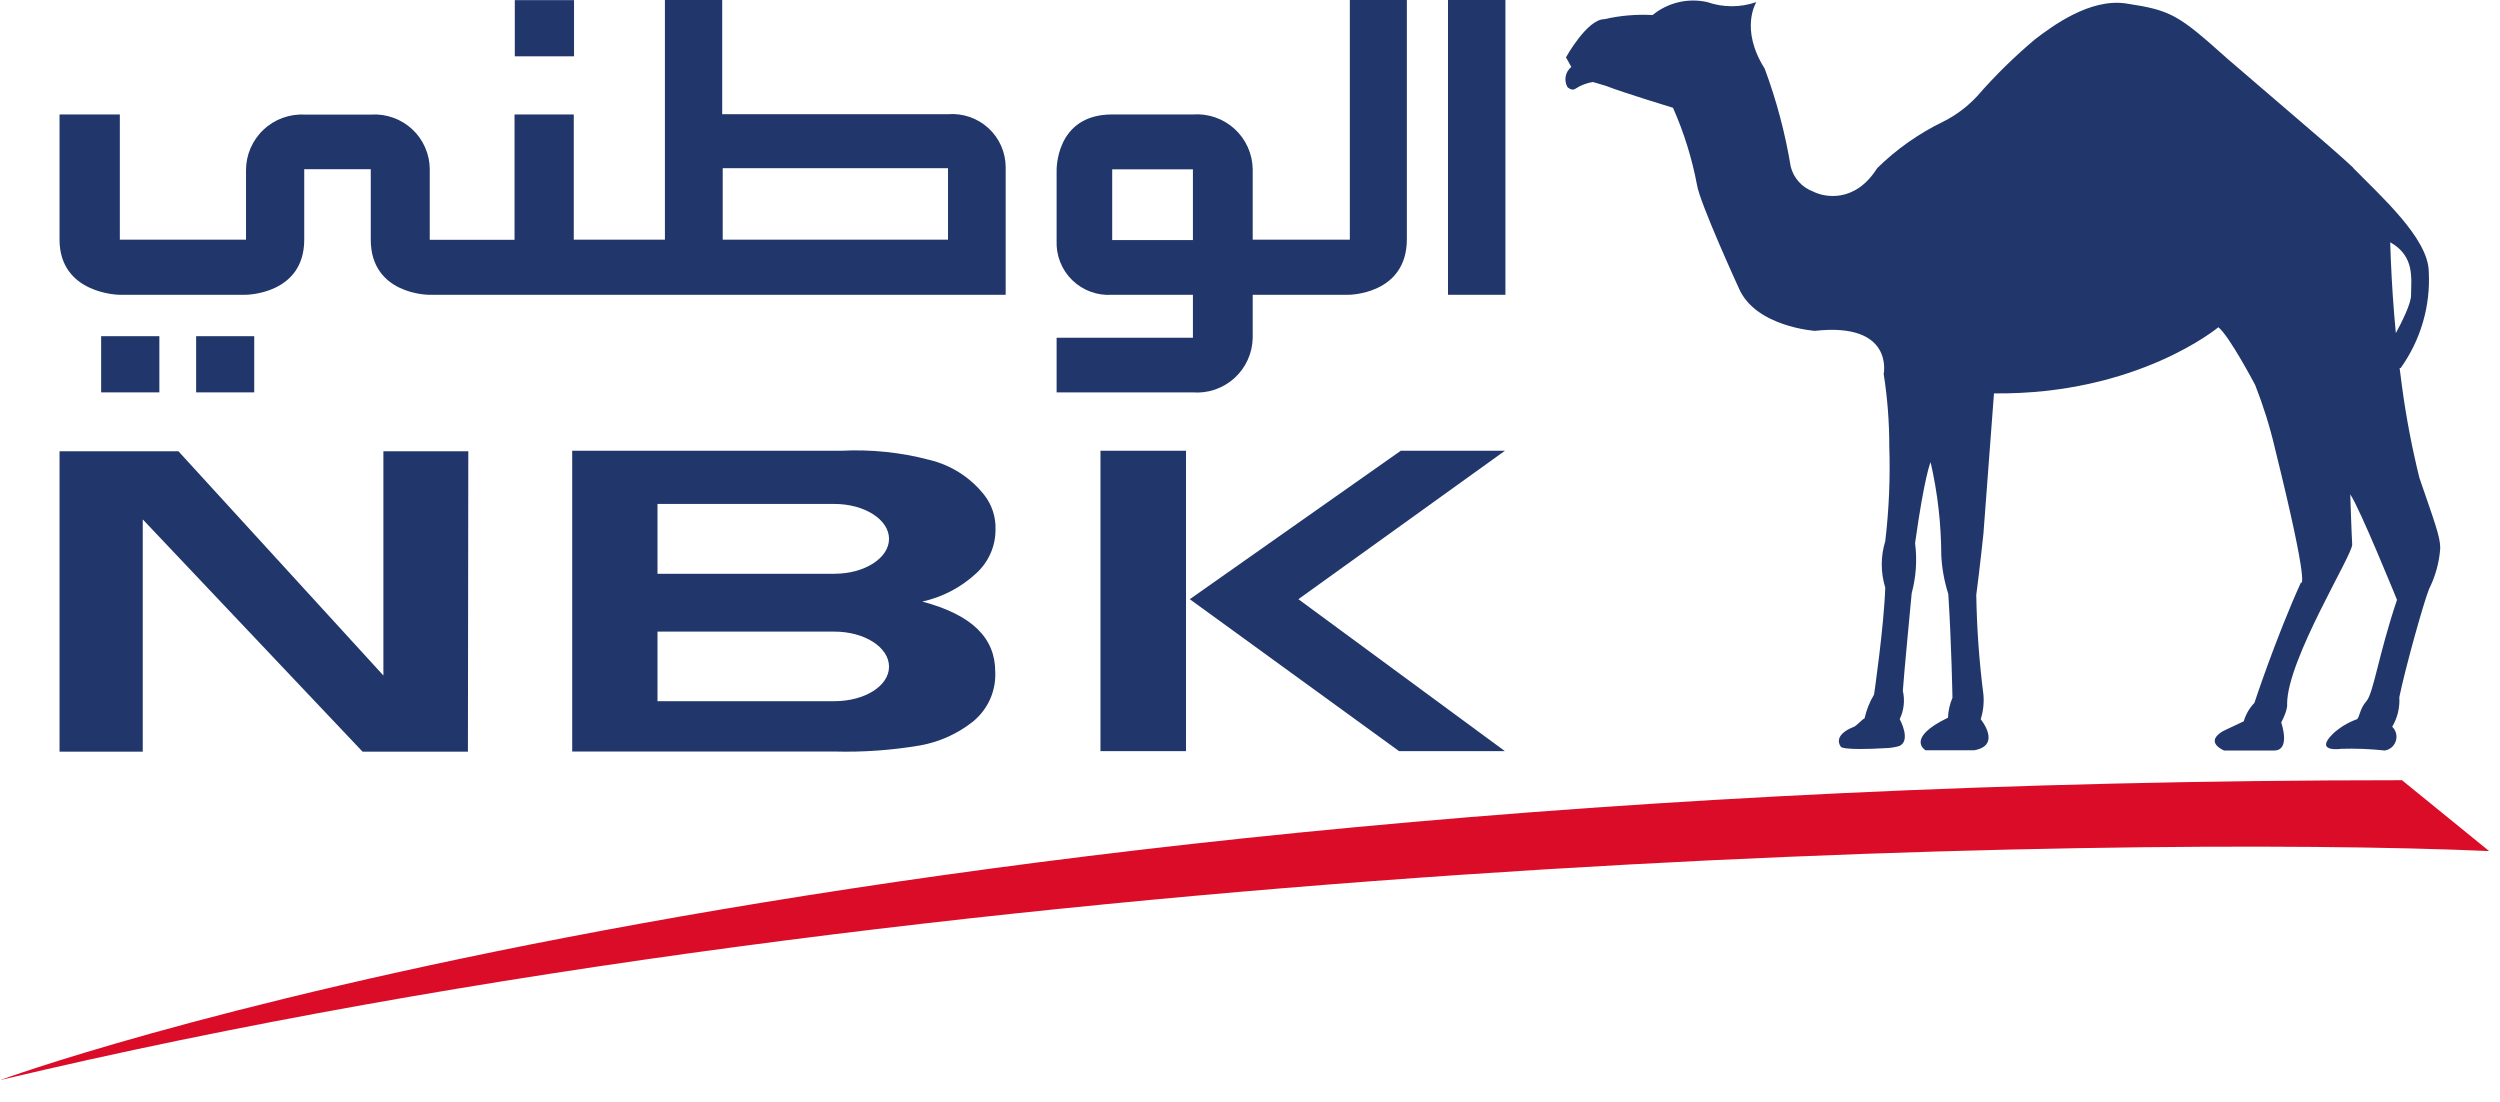 <svg width="59" height="26" viewBox="0 0 59 26" fill="none" xmlns="http://www.w3.org/2000/svg">
<g clip-path="url(#clip0_4333_3720)">
<path d="M23.734 6.957H10.124C10.124 6.957 8.75 6.957 8.75 5.656V3.993H7.18V5.656C7.18 6.957 5.794 6.957 5.794 6.957H2.81C2.81 6.957 1.405 6.936 1.405 5.656V2.701H2.828V5.656H5.806V4.021C5.805 3.842 5.841 3.664 5.912 3.499C5.983 3.335 6.086 3.186 6.217 3.063C6.347 2.939 6.501 2.844 6.67 2.782C6.839 2.721 7.019 2.694 7.198 2.704H8.75C8.928 2.692 9.106 2.716 9.275 2.776C9.443 2.835 9.597 2.928 9.727 3.049C9.858 3.17 9.962 3.317 10.033 3.48C10.105 3.643 10.142 3.818 10.142 3.996V5.659H12.143V2.701H13.541V5.656H15.692V0H17.044V2.695H22.373C22.546 2.681 22.72 2.704 22.884 2.76C23.048 2.817 23.199 2.906 23.327 3.024C23.454 3.141 23.557 3.283 23.627 3.442C23.697 3.6 23.733 3.771 23.734 3.944V6.957ZM17.056 5.656H22.373V3.969H17.056V5.656Z" fill="#21376B"/>
<path d="M31.826 6.957C31.826 6.957 33.202 6.957 33.202 5.644V0H31.856V5.656H29.564V3.993C29.561 3.814 29.522 3.638 29.449 3.475C29.376 3.312 29.27 3.165 29.138 3.044C29.006 2.923 28.851 2.83 28.681 2.771C28.512 2.712 28.332 2.688 28.153 2.701H26.248C24.89 2.701 24.936 4.042 24.936 4.042V5.684C24.929 5.856 24.958 6.027 25.022 6.187C25.085 6.348 25.182 6.493 25.306 6.613C25.43 6.733 25.578 6.826 25.74 6.885C25.903 6.945 26.076 6.969 26.248 6.957H28.153V7.971H24.936V9.26H28.138C28.318 9.275 28.499 9.253 28.67 9.195C28.841 9.137 28.998 9.045 29.132 8.924C29.265 8.803 29.373 8.656 29.447 8.492C29.521 8.328 29.561 8.151 29.564 7.971V6.957H31.826ZM26.248 3.996H28.153V5.665H26.248V3.996Z" fill="#21376B"/>
<path d="M35.528 0H34.173V6.957H35.528V0Z" fill="#21376B"/>
<path d="M3.369 12.258V17.739H1.405V10.65H4.211L9.048 15.942V10.65H11.052L11.043 17.739H8.556L3.369 12.258Z" fill="#21376B"/>
<path d="M56.687 18.413L58.743 20.085C49.948 19.696 22.346 20.171 0.005 25.49C0.005 25.49 19.135 18.419 56.687 18.413Z" fill="#DB0C28"/>
<path d="M55.531 3.959C56.167 4.611 57.307 5.619 57.319 6.409C57.363 7.221 57.129 8.024 56.655 8.687L56.114 8.598C56.114 8.598 56.901 7.352 56.901 6.966C56.901 6.58 56.999 6.048 56.409 5.717C56.442 6.86 56.535 8.001 56.689 9.134C56.787 9.856 56.923 10.571 57.098 11.278C57.457 12.322 57.59 12.668 57.59 12.935C57.567 13.271 57.477 13.6 57.325 13.902C57.193 14.233 56.763 15.776 56.624 16.453C56.639 16.697 56.581 16.941 56.456 17.151C56.5 17.193 56.531 17.247 56.547 17.306C56.562 17.365 56.56 17.427 56.542 17.486C56.524 17.544 56.49 17.596 56.444 17.636C56.397 17.676 56.341 17.702 56.28 17.712C55.941 17.675 55.599 17.662 55.257 17.672C55.257 17.672 54.599 17.77 55.057 17.317C55.219 17.167 55.409 17.051 55.617 16.977C55.69 16.94 55.681 16.735 55.847 16.548C56.013 16.361 56.139 15.433 56.569 14.156C56.569 14.156 55.69 11.991 55.466 11.667C55.466 11.667 55.497 12.613 55.512 12.849C55.528 13.085 53.976 15.565 53.976 16.612C53.976 16.612 54.003 16.735 53.837 17.05C53.837 17.05 54.068 17.712 53.671 17.712H52.488C52.488 17.712 52.006 17.519 52.467 17.252L52.952 17.023C53 16.86 53.086 16.71 53.204 16.588C53.204 16.588 53.708 15.057 54.301 13.749C54.301 13.749 54.538 14.012 53.687 10.574C53.569 10.068 53.413 9.572 53.223 9.088C53.223 9.088 52.608 7.919 52.353 7.723C52.353 7.723 50.445 9.321 47.058 9.284L46.809 12.595C46.809 12.595 46.717 13.464 46.64 14.04C46.653 14.828 46.709 15.614 46.809 16.395C46.826 16.59 46.804 16.787 46.745 16.974C46.745 16.974 47.249 17.586 46.594 17.706H45.442C45.442 17.706 44.959 17.427 45.973 16.937C45.978 16.776 46.014 16.617 46.078 16.468C46.078 16.468 46.056 15.216 45.98 14.019C45.885 13.721 45.829 13.412 45.814 13.1C45.812 12.362 45.727 11.627 45.562 10.907C45.562 10.907 45.42 11.214 45.196 12.818C45.247 13.214 45.22 13.615 45.116 14C45.116 14 44.922 16.034 44.907 16.303C44.959 16.527 44.933 16.763 44.833 16.971C44.833 16.971 45.116 17.485 44.818 17.608C44.73 17.633 44.639 17.648 44.547 17.654C43.404 17.721 43.441 17.617 43.441 17.617C43.441 17.617 43.226 17.363 43.748 17.154C43.813 17.133 43.933 16.989 44.004 16.952C44.048 16.755 44.123 16.565 44.228 16.392C44.228 16.392 44.462 14.784 44.492 13.868C44.382 13.511 44.382 13.13 44.492 12.772C44.58 12.032 44.612 11.285 44.587 10.54C44.588 9.966 44.544 9.392 44.455 8.825C44.455 8.825 44.707 7.6 42.83 7.808C42.83 7.808 41.425 7.713 41.035 6.798C41.035 6.798 40.113 4.786 40.049 4.363C39.931 3.737 39.741 3.127 39.483 2.544C39.483 2.544 38.297 2.183 37.901 2.027L37.593 1.935C37.447 1.958 37.308 2.011 37.184 2.091C37.099 2.159 36.994 2.058 36.994 2.058C36.949 1.98 36.934 1.89 36.95 1.802C36.966 1.715 37.014 1.636 37.083 1.58L36.957 1.353C36.957 1.353 37.455 0.453 37.861 0.453C38.234 0.367 38.618 0.334 39.001 0.355C39.178 0.209 39.387 0.106 39.611 0.053C39.834 0 40.067 -0.001 40.291 0.049C40.666 0.18 41.075 0.18 41.45 0.049C41.45 0.049 41.05 0.676 41.647 1.62C41.925 2.369 42.131 3.143 42.261 3.932C42.294 4.065 42.36 4.189 42.452 4.291C42.544 4.394 42.66 4.472 42.79 4.52C43.048 4.654 43.773 4.807 44.302 3.968C44.76 3.518 45.29 3.146 45.869 2.866C46.164 2.717 46.431 2.517 46.656 2.275C47.077 1.791 47.535 1.341 48.026 0.928C48.429 0.621 49.317 -0.046 50.177 0.082C51.25 0.245 51.407 0.349 52.565 1.384L54.901 3.39C54.901 3.39 55.429 3.852 55.537 3.959" fill="#21376B"/>
<path d="M27.99 17.727H25.971V10.638H27.99V17.727ZM28.079 14.141L33.058 10.638H35.516L30.642 14.141L35.516 17.727H33.018L28.079 14.141Z" fill="#21376B"/>
<path d="M6 7.934H4.629V9.26H6V7.934Z" fill="#21376B"/>
<path d="M3.761 7.934H2.387V9.26H3.761V7.934Z" fill="#21376B"/>
<path d="M13.547 0.003H12.149V1.329H13.547V0.003Z" fill="#21376B"/>
<path d="M21.77 14.196C22.243 14.091 22.679 13.863 23.034 13.535C23.179 13.404 23.296 13.243 23.375 13.065C23.455 12.886 23.495 12.692 23.494 12.496C23.504 12.2 23.409 11.909 23.224 11.676C22.898 11.264 22.442 10.975 21.93 10.852C21.253 10.674 20.552 10.602 19.853 10.638H13.504V17.736H19.69C20.368 17.754 21.046 17.706 21.715 17.592C22.173 17.51 22.603 17.315 22.966 17.026C23.138 16.884 23.275 16.705 23.366 16.502C23.456 16.299 23.498 16.078 23.488 15.856C23.488 15.053 22.941 14.511 21.764 14.196M19.69 16.548H15.517V14.906H19.69C20.406 14.906 20.981 15.277 20.981 15.733C20.981 16.19 20.406 16.548 19.69 16.548ZM19.69 11.893C20.406 11.893 20.981 12.264 20.981 12.717C20.981 13.17 20.406 13.541 19.69 13.541H15.517V11.893" fill="#21376B"/>
</g>
<defs>
<clipPath id="clip0_4333_3720">
<rect width="58.738" height="25.49" fill="white"/>
</clipPath>
</defs>
</svg>
